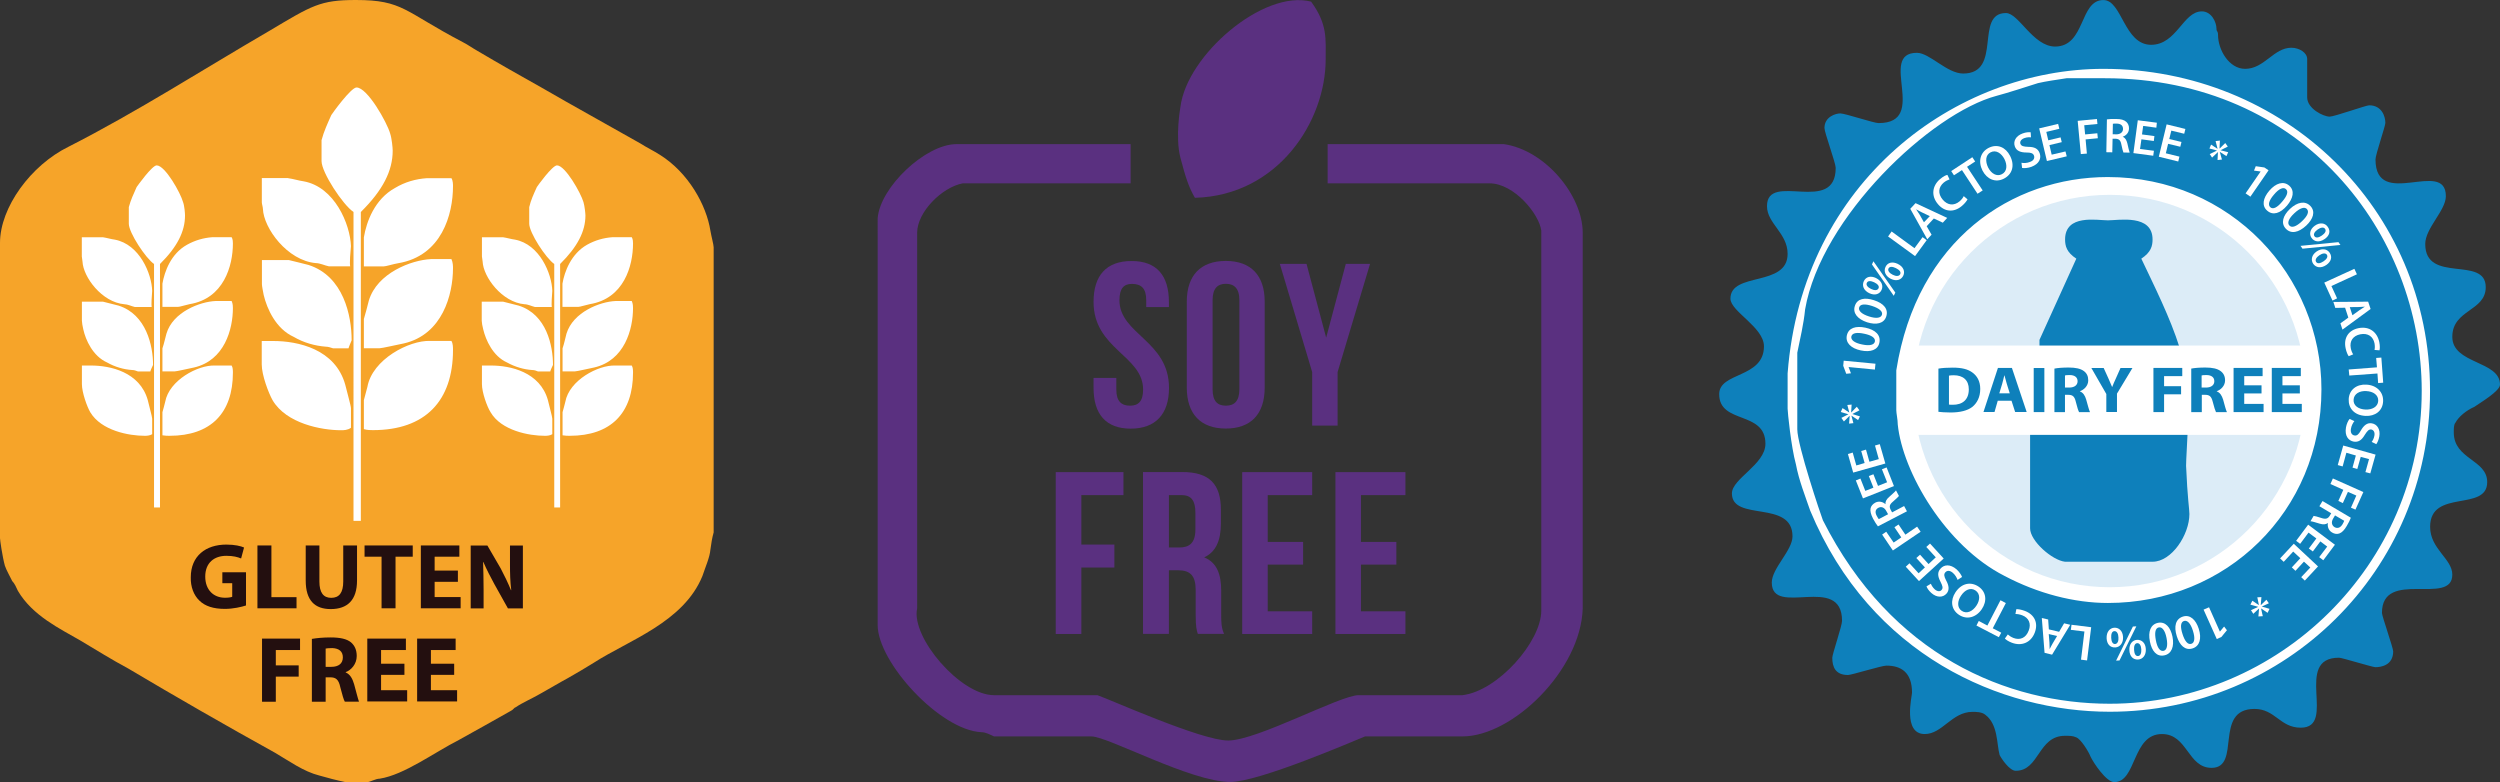 <?xml version="1.0" encoding="UTF-8"?><svg id="Layer_1" xmlns="http://www.w3.org/2000/svg" viewBox="0 0 2557.94 800.25"><rect x="0" y="0" width="2557.94" height="800.25" fill="#333333" stroke="none"/><defs><style>.cls-1{fill:#dcecf7;}.cls-1,.cls-2,.cls-3,.cls-4,.cls-5,.cls-6,.cls-7,.cls-8{stroke-width:0px;}.cls-1,.cls-4,.cls-5,.cls-6,.cls-7,.cls-8{fill-rule:evenodd;}.cls-2,.cls-4{fill:#fff;}.cls-3,.cls-7{fill:#0e80bb;}.cls-5{fill:#5a3080;}.cls-6{fill:#230f0f;}.cls-8{fill:#f6a429;}</style></defs><path class="cls-8" d="m473.5,43.1c5,2.5,9.3,5.7,15.1,9,21.1,12.5,44.4,25.7,65.3,37.4,32.6,18.9,67.8,38.2,101.2,57.2,6.5,4.2,13.4,7.4,20.1,11.7,29.1,18.2,47.6,51.4,51.7,77.8.8,5,3.3,14.2,3.3,16.8v291.7c-1.6,5.7-2.5,11.5-3.3,17.5-.7,8.2-5,17.5-8.2,27.2-19.4,47.4-75.3,65.6-111.3,88.8-8.2,5-17.5,10.7-26.5,15.7-9.3,5-18.6,10.7-27.7,15.7-8.5,5-18.5,9.2-25.8,14.2-1,0-2.5,2.5-4.3,3.3-17.6,10-36.9,20.7-53.4,29.9-25.9,13.2-56,35.7-81.1,39.7-4.3,0-10.1,3.5-12.6,3.5h-22.6c-8.3-1.7-18.4-4.3-26.6-6.7-16.1-4-31.2-15-45.2-23.2-51-28.2-101.2-57.1-150.4-86.3-16.8-9-32.6-18.9-49.4-28.9-20.1-11.7-48.5-25-63.5-50.6-1.5-3.3-3.3-7.5-5.8-10-2.4-5-5.8-10.7-7.5-15.7-2.5-9-5-26.5-5-28.2V248.6c0-36.4,31.6-79.6,70.2-98.5,70.1-35.7,137.1-78.8,205.7-118.7C319.1,5.7,327.4,0,364.1,0c48.4,0,49.4,11.7,109.4,43.1"/><path class="cls-4" d="m461.9,348.9c1.6,2.5,1.6,6.7,1.6,9.2,0,52.1-28.4,82-81.9,82-2.5,0-5.7,0-9.3-1v-29.7c1-4.3,2.6-9.2,3.6-13.5,5-28.2,42.7-47.8,64.2-47.1h21.8v.1Zm-108.6,44.9c1.7,7.2,5.8,21.4,5.8,23.9v20c-3.4,2.5-7.6,2.5-10.1,2.5-20.1,0-56-6.8-70.1-30.7-4.2-7.5-11.1-25.7-11.1-36.7v-23.9h11.8c25.2,0,63.6,8.2,73.7,44.9m-57.7-127.7c6.8,1.5,12.5,3.2,20.1,5,35.9,11.5,44.1,52.1,44.1,77.1,0,0-3.2,7.5-3.2,8.2h-15.8c-2.5-.8-5-1.7-7.5-1.7-10.7-.8-22.6-4-32.7-10-18.3-8.2-27.5-28.9-30.8-42.9-.7-3.5-1.8-9.2-1.8-11v-24.7h27.6Zm166.3-1c1.6,3.5,1.6,7.5,1.6,9.2,0,27.4-10.9,67.8-50,77-8.5,1.7-22.6,5-25,5h-16.2v-29.9c1.8-5.7,3.6-13.2,5.1-18.9,8.5-28.2,43.4-41.4,63.5-42.4h21Zm0-82.8c1.6,2.5,1.6,6.5,1.6,8.2,0,28.9-11.5,71.3-56,78.8-5,.8-12.6,3.3-15.1,3.3h-20.1v-29.7c2.6-16,11.1-39.2,31.9-50.6,10-6,20.9-9.2,32.7-10h25Zm-167.1,0c5.7.8,10.7,2.5,15.8,3.2,31.8,5.7,47.7,43.9,48.5,66.3-1.8,19.2-.8,20-.8,20.7h-21.8c-4.1-.8-9.1-3.3-13.3-3.3-29.1-2.5-53.5-35.7-54.2-55.6,0-1.6-1.1-5-1.1-6.5v-24.9h26.9v.1Zm104.4-45.7c1.7,5,2.6,14.9,2.6,17.5,0,20.7-10.1,40.6-32.6,62.8v316h-7.5V216.9c-10.8-7.2-32.7-40.4-32.7-52.1v-21.4c2.5-9.3,6-16.7,10-25.7,1-1.7,20.1-28.2,25.8-28.2,11.1,0,31.2,35.7,34.4,47.1"/><path class="cls-4" d="m646.4,374c1.3,2,1.3,5.2,1.3,7.3,0,41.1-22.4,64.6-64.8,64.6-2,0-4.6,0-7.3-.5v-23.7c.9-3.3,2-7,2.8-10.5,4-22.2,33.7-37.8,51-37.2h17Zm-85.8,35.4c1.3,5.8,4.5,17,4.5,19v15.8c-2.5,1.7-5.8,1.7-7.8,1.7-15.8,0-44.4-5.2-55.4-24.2-3.6-5.7-8.8-20.2-8.8-28.7v-19h9.3c19.8,0,50.1,6.6,58.2,35.4m-45.7-100.7c5.2,1.3,10.1,2.5,15.8,4,28.6,9,35.1,41.1,35.1,60.7,0,0-2.8,5.9-2.8,6.7h-12.5c-1.8-.8-3.8-1.5-5.9-1.5-8.5-.5-17.7-3.2-25.8-7.7-14.5-6.5-21.8-23-24.4-34-.8-2.7-1.5-7.2-1.5-8.7v-19.5h22Zm131.5-.7c1.3,2.7,1.3,6,1.3,7.2,0,21.7-8.6,53.6-39.7,60.8-6.5,1.3-17.8,4-19.8,4h-12.6v-23.6c1.6-4.5,2.8-10.5,4-15,6.8-22.2,34.4-32.7,50.2-33.4h16.6Zm0-65.3c1.3,2,1.3,5.2,1.3,6.4,0,23-9.3,56.4-44.2,62.1-4,.8-10,2.8-11.9,2.8h-16.1v-23.8c2-12.2,8.9-30.6,25.2-39.8,8.1-4.5,16.6-7,25.9-7.7h19.8Zm-132,0c4.6.7,8.6,2,12.6,2.5,25.1,4.8,37.6,34.7,38.1,52.4-1.2,15.2-.5,15.8-.5,16.5h-17.3c-3.3-.8-7.3-2.8-10.6-2.8-23.1-2-42.2-27.9-42.9-43.7,0-1.5-.7-3.9-.7-5.2v-19.6h21.3v-.1Zm82.6-35.9c1.2,4,2,11.7,2,13.7,0,16.2-8.1,32-25.9,49.6v249.1h-6v-249.1c-8.5-5.8-25.6-32-25.6-41.2v-17c1.7-7.3,4.5-13.2,7.8-20.5.7-1.2,15.8-22.2,20.6-22.2,8.5.1,24.4,28.3,27.1,37.6"/><path class="cls-4" d="m237,374c1.3,2,1.3,5.2,1.3,7.3,0,41.1-22.4,64.6-64.8,64.6-2,0-4.5,0-7.3-.5v-23.7c.8-3.3,2.1-7,2.8-10.5,4-22.2,33.6-37.8,50.7-37.2h17.3Zm-85.8,35.4c1.3,5.8,4.5,17,4.5,19v15.8c-2.5,1.7-6,1.7-7.7,1.7-16.1,0-44.4-5.2-55.7-24.2-3.3-5.7-8.5-20.2-8.5-28.7v-19h9.3c19.7,0,50,6.6,58.1,35.4m-45.7-100.7c5.3,1.3,10,2.5,15.8,4,28.4,9,35.3,41.1,35.3,60.7,0,0-2.8,5.9-2.8,6.7h-12.6c-2-.8-4-1.5-5.8-1.5-8.7-.5-17.9-3.2-25.8-7.7-14.6-6.5-22-23-24.4-34-.7-2.7-1.4-7.2-1.4-8.7v-19.5h21.7Zm131.5-.7c1.3,2.7,1.3,6,1.3,7.2,0,21.7-8.6,53.6-39.7,60.8-6.5,1.3-17.8,4-19.8,4h-12.6v-23.6c1.6-4.5,2.8-10.5,4.1-15,6.5-22.2,34.4-32.7,50.2-33.4h16.5Zm0-65.3c1.3,2,1.3,5.2,1.3,6.4,0,23-9.4,56.4-44.3,62.1-4,.8-10,2.8-12,2.8h-15.8v-23.8c2.1-12.2,8.6-30.6,25.2-39.8,8.1-4.5,16.6-7,25.8-7.7h19.8Zm-132,0c4.6.7,8.5,2,12.5,2.5,25.2,4.8,37.7,34.7,38.2,52.4-1.2,15.2-.5,15.8-.5,16.5h-17.3c-3.4-.8-7.4-2.8-10.6-2.8-23.1-2-42.2-27.9-42.9-43.7,0-1.5-.7-3.9-.7-5.2v-19.6h21.3v-.1Zm82.3-35.9c1.5,4,2,11.7,2,13.7,0,16.2-7.8,32-25.6,49.6v249.1h-6.1v-249.1c-8.5-5.8-25.8-32-25.8-41.2v-17c2-7.3,4.7-13.2,8-20.5.8-1.2,15.8-22.2,20.5-22.2,8.7.1,24.5,28.3,27,37.6"/><path class="cls-6" d="m251.6,585.5h-24.1v11.2h10.1v13.9c-1,.5-3.8,1-7.3,1-12,0-20.3-8.2-20.3-21.7,0-14.2,9.3-21.2,21.6-21.2,7,0,11.5,1.2,15.1,2.7l3-11.2c-3.3-1.5-9.5-3-18.1-3-21.1,0-36.4,11.7-36.4,33.4-.3,9.7,3,18.4,8.8,23.9,5.8,5.7,14.3,8.5,26.1,8.5,8.5,0,17-2,21.6-3.5v-34h-.1Z"/><polygon class="cls-6" points="263.4 622.4 303.4 622.4 303.4 611 277.7 611 277.7 558.1 263.4 558.1 263.4 622.4"/><path class="cls-6" d="m312.8,558.1v35.9c0,20.5,9.4,29.2,25.6,29.2,17.1,0,26.9-9.2,26.9-29.2v-35.9h-14.1v36.9c0,11.5-4.2,16.7-12.3,16.7s-12.1-5.5-12.1-16.7v-36.9h-14Z"/><polygon class="cls-6" points="390.4 622.4 404.7 622.4 404.7 569.6 422.3 569.6 422.3 558.1 373 558.1 373 569.6 390.4 569.6 390.4 622.4"/><polygon class="cls-6" points="468.5 583.8 444.7 583.8 444.7 569.6 470 569.6 470 558.1 430.6 558.1 430.6 622.4 471.3 622.4 471.3 610.9 444.7 610.9 444.7 595.3 468.5 595.3 468.5 583.8"/><path class="cls-6" d="m494.8,622.4v-19.4c0-10.4-.3-19.4-.5-27.9l.2-.2c3.3,7.7,7.6,15.9,11.4,22.9l13.8,24.7h15.3v-64.3h-13.2v18.6c0,9.8.2,18.5,1.3,27h-.3c-3-7.3-6.8-15.2-10.5-22.2l-13.6-23.4h-17.1v64.3h13.2v-.1Z"/><polygon class="cls-6" points="268.1 718 282.2 718 282.2 692.3 305.6 692.3 305.6 680.8 282.2 680.8 282.2 665.1 307 665.1 307 653.4 268.1 653.4 268.1 718"/><path class="cls-6" d="m333.2,663.6c1-.2,3-.5,6.8-.5,6.8.3,10.8,3.3,10.8,9.5s-4.3,9.7-11.8,9.7h-5.8v-18.7Zm-14.1,54.4h14.1v-25h4.5c6,0,8.8,2.2,10.5,10.2,2,7.7,3.5,13,4.6,14.7h14.5c-1-2.5-3-10.7-5-17.9-1.7-5.7-4-10-8.6-12v-.3c5.5-2,11.3-8.1,11.3-16.5,0-6.2-2.1-10.7-5.9-14-4.3-3.5-11.1-5-20.9-5-7.8,0-14.5.7-19.1,1.5v64.3Z"/><polygon class="cls-6" points="413.8 679.1 389.9 679.1 389.9 665.1 415.3 665.1 415.3 653.4 375.8 653.4 375.8 717.7 416.6 717.7 416.6 706.2 389.9 706.2 389.9 690.5 413.8 690.5 413.8 679.1"/><polygon class="cls-6" points="464.7 679.1 440.9 679.1 440.9 665.1 466.2 665.1 466.2 653.4 426.8 653.4 426.8 717.7 467.7 717.7 467.7 706.2 440.9 706.2 440.9 690.5 464.7 690.5 464.7 679.1"/><path class="cls-5" d="m1156.8,147.48v40.1h-171.7c-21.3,4-46.7,29.4-46.7,50.6v384.3c-6.5,29.7,44.4,88.8,78.5,88.8h105.9c12.8,4.3,106.2,46.4,133.8,46.4,29.7,0,114.5-46.4,133.6-46.4h106.2c36.2-4.3,80.6-54.8,80.6-86.5V235.98c-2-16.7-27.7-48.4-53-48.4h-165.6v-40.1h180.4c42.4,6.2,80.6,52.6,80.6,90.8v384.3c-2,63.3-72,130.9-123,130.9h-99.7c-10.7,4.2-108.1,46.6-138,46.6-40.1,0-125.2-46.6-142-46.6h-99.7c-4.3-2-8.5-4.3-12.8-4.3-42.4-2-106.2-71.6-106.2-109.7V223.48c2.3-31.9,49-76,80.6-76h178.2Zm199.6-86.8c0,63.4-48.7,139.4-133.8,141.7-6.2-10.7-9.58-20.87-14.8-40.9-5.6-21.47,0-52.1,0-52.1,6.5-52.9,84.8-120.4,133.7-107.7,16.9,23.1,14.9,38.1,14.9,59"/><path class="cls-5" d="m1118.9,308.88c0,48.4,50.7,54.9,50.7,89.7,0,12.2-5,16.5-13.3,16.5-8.8,0-14.1-4.3-14.1-16.5v-11.9h-23.3v10.2c0,26.7,12.5,41.7,38,41.7s39.2-14.9,39.2-41.7c0-48.3-50.7-54.8-50.7-89.7,0-12.2,4.5-16.7,12.8-16.7,9.5,0,14.6,4.5,14.6,16.7v7h23.2v-5.2c0-26.9-12.4-41.9-38-41.9-26-.1-39.1,14.8-39.1,41.8"/><path class="cls-5" d="m1214.3,396.58c0,26.9,14.1,41.9,39.9,41.9s39.8-14.9,39.8-41.9v-88c0-26.7-14-41.6-39.8-41.6s-39.9,14.9-39.9,41.6v88Zm26.4-89.5c0-12.2,5.3-16.7,13.6-16.7s13.8,4.5,13.8,16.7v91.3c0,12.2-5.3,16.7-13.8,16.7s-13.6-4.5-13.6-16.7v-91.3Z"/><polygon class="cls-5" points="1342.6 435.48 1368.6 435.48 1368.6 380.68 1401.8 269.98 1377 269.98 1356.9 345.48 1336.8 269.98 1309.5 269.98 1342.6 380.68 1342.6 435.48"/><polygon class="cls-5" points="1106.4 506.58 1149.5 506.58 1149.5 483.08 1080.2 483.08 1080.2 648.68 1106.4 648.68 1106.4 580.68 1140.2 580.68 1140.2 557.18 1106.4 557.18 1106.4 506.58"/><path class="cls-5" d="m1209,506.58c9.8,0,14.1,5.5,14.1,18v17.2c0,14-6.3,18.4-16.5,18.4h-10.6v-53.6h13Zm43.5,142.1c-2.8-6-3-11.7-3-19.5v-24.7c0-16.7-4.3-28.9-17.4-34.2,11.8-5.5,17.1-16.9,17.1-34.9v-13.7c0-26.2-11.6-38.7-39.5-38.7h-40.2v165.6h26.5v-65.1h9.3c12.6,0,18.1,5.5,18.1,20.4v25c0,13.2,1,15.7,2.2,19.7h26.9v.1Z"/><polygon class="cls-5" points="1297.1 506.58 1342.6 506.58 1342.6 483.08 1271 483.08 1271 648.68 1342.6 648.68 1342.6 625.48 1297.1 625.48 1297.1 577.68 1333.3 577.68 1333.3 554.48 1297.1 554.48 1297.1 506.58"/><polygon class="cls-5" points="1392.5 506.58 1438 506.58 1438 483.08 1366.4 483.08 1366.4 648.68 1438 648.68 1438 625.48 1392.5 625.48 1392.5 577.68 1428.7 577.68 1428.7 554.48 1392.5 554.48 1392.5 506.58"/><path class="cls-4" d="m2024.44,308.25h13v30.6c0,12-5.9,16.4-15,16.4s-14.8-4.3-14.8-16.4v-89.6c0-11.9,5.7-16.6,14.8-16.6s15,4.7,15,16.6v18.1h22.9v-16.3c0-26.6-12.3-41-38.7-41s-39.9,14.4-39.9,41v86.4c0,26.2,13.3,40.7,39.9,40.7s38.7-14.4,38.7-40.7v-52h-36v22.8h.1Z"/><polygon class="cls-4" points="2117.54 212.65 2081.64 212.65 2081.64 375.05 2103.94 375.05 2103.94 260.35 2123.44 375.05 2148.04 375.05 2166.04 258.65 2166.04 375.05 2189.14 375.05 2189.14 212.65 2154.44 212.65 2136.74 328.15 2117.54 212.65"/><polygon class="cls-4" points="1987.24 444.75 2029.64 444.75 2029.64 422.05 1961.44 422.05 1961.44 584.45 1987.24 584.45 1987.24 517.45 2020.54 517.45 2020.54 494.75 1987.24 494.75 1987.24 444.75"/><path class="cls-4" d="m2088.04,444.75c9.4,0,13.5,5.4,13.5,17.9v16.9c0,13.7-6.1,18.1-16.1,18.1h-10.6v-52.9h13.2Zm42.3,139.7c-2.5-5.9-2.7-11.5-2.7-19.1v-24.2c0-16.4-4.1-28.4-17.2-33.8,11.6-5.4,17-16.4,17-34v-13.4c0-25.9-11.6-37.9-38.7-37.9h-39.4v162.4h25.6v-64.1h9.4c12.1,0,17.6,5.4,17.6,20.1v24.7c0,12.7,1,15.1,2.4,19.3h26Z"/><polygon class="cls-4" points="2174.34 444.75 2218.74 444.75 2218.74 422.05 2148.54 422.05 2148.54 584.45 2218.74 584.45 2218.74 561.45 2174.34 561.45 2174.34 514.75 2209.64 514.75 2209.64 491.75 2174.34 491.75 2174.34 444.75"/><polygon class="cls-4" points="2267.94 444.75 2312.24 444.75 2312.24 422.05 2242.14 422.05 2242.14 584.45 2312.24 584.45 2312.24 561.45 2267.94 561.45 2267.94 514.75 2303.14 514.75 2303.14 491.75 2267.94 491.75 2267.94 444.75"/><path class="cls-4" d="m1815.14,399.25c0-190.4,154.2-344.6,344.2-344.6s343.8,154.2,343.8,344.6-153.8,344.2-343.8,344.2-344.2-154.2-344.2-344.2"/><path class="cls-7" d="m2375.24,398.45c0,125.4-97.8,218.5-218.5,218.5-34.2,0-71.5-9.6-105.8-27.7-60.4-30.7-104.2-106.1-109.2-154.9,0-5-1.5-11.5-1.5-14.6v-40.8c21.1-133.9,118.7-197.8,216.4-197.8,125.8,0,218.6,101.2,218.6,217.3m102.6,1.6c0,178.1-146.5,320-319.3,320-104.6,0-223.5-49.2-293.4-187.7-2-5-26.2-76.9-26.2-93.1v-78.4c3-14.6,6.5-29.2,8-44.3,16.3-94.5,128.9-200.7,195.9-218.5,13.1-3.5,27.7-8.4,42.4-13,8.1-1.9,19.6-3.5,29.2-5h39.2c201.9,0,324.2,158.4,324.2,320m8.5,0c0,184.3-148.5,328.2-327.7,328.2-111.1,0-244.6-57.3-306.5-205.8-5-14.6-11.5-30.8-14.6-47.3-5-18.2-8.5-53.8-8.5-57v-36.1c15-197.4,173-311.6,323.1-311.6,184.2,0,334.2,141.9,334.2,329.6m-285.4-354.2c26.2,0,32.7-34.2,51.9-34.2,10,0,15,11.2,15,17.7,0,3.5,1.6,1.9,1.6,6.5,0,14.9,11.1,34.6,27.7,34.6,19.7,0,29.2-21.6,47.3-21.6,8,0,16.2,5,16.2,11.5v39.3c0,11.5,16.6,19.7,23,19.7,4.7,0,37.3-11.6,40.4-11.6,13.1,0,16.6,11.6,16.6,18,0,3.2-10.1,32.7-10.1,37.3,0,52.3,72-1.5,72,37.7,0,14.6-21.1,32.7-21.1,48.9,0,41.1,61.9,11.5,61.9,44.2,0,24.7-34.2,22.7-34.2,50.8s48.8,24.2,48.8,48.9c0,6.5-19.6,18.1-26.2,22.7-8,3.5-16.2,10-19.6,16.6-1.5,1.5-1.5,6.5-1.5,9.6,0,27.7,34.2,27.7,34.2,50.8,0,30.8-58.4,6.5-58.4,45.8,0,22.7,22.7,32.7,22.7,48.9,0,32.6-72-6.5-72,39.2,0,3.1,11.5,35.8,11.5,39.3,0,14.6-13,16.2-18.1,16.2-3.1,0-34.2-9.7-37.3-9.7-47.3,0-1.5,71.6-39.2,71.6-21.2,0-26.1-19.2-47.3-19.2-42.3,0-13,60.3-43.9,60.3-24.5,0-24.5-34.6-50.8-34.6-30.7,0-25.8,49.2-48.8,49.2-8.1,0-21.2-19.6-24.3-26.2-1.9-5-10-18.1-14.6-19.6-3.5-1.6-6.5-1.6-11.5-1.6-27.7,0-26.1,35.8-50.4,35.8-6.5,0-15-13-16.5-16.2-3.1-11.5-1.5-31.2-14.6-41.1-3.5-3-9.6-3-13.1-3-21.2,0-30.8,22.7-48.9,22.7-22.7,0-13-38.8-13-42.3,0-21.2-11.6-27.7-26.2-27.7-5,0-35.7,9.6-39.3,9.6-12.7,0-16.1-8-16.1-17.7,0-3.5,10-32.7,10-37.7,0-48.9-71.9-3.1-71.9-39.2,0-14.6,21.2-32.8,21.2-47.3,0-37.7-62-14.6-62-43.9,0-15.1,34.3-29.6,34.3-50.8,0-34.2-47.3-19.6-47.3-50.8,0-22.7,45.8-16.2,45.8-48.9,0-19.6-34.3-35.7-34.3-48.8,0-27.7,58.5-11.6,58.5-45.8,0-21.2-21.1-31.1-21.1-48.8,0-36.2,70.3,9.6,70.3-39.2,0-5-11.5-36.1-11.5-40.8,0-11.5,11.5-14.9,16.2-14.9,5,0,34.2,9.9,39.2,9.9,52.2,0-1.5-71.9,39.2-71.9,13,0,30.8,21.2,47.3,21.2,40.7,0,11.2-61.9,43.8-61.9,13.1,0,27.7,34.3,50.4,34.3,31.2-.3,24.6-47.6,49.3-47.6,19.1,0,21.1,45.8,48.8,45.8"/><path class="cls-1" d="m1957.84,400.05c0-110.7,90-200.7,200.7-200.7s200.4,90,200.4,200.7-89.6,200.8-200.4,200.8c-110.7-.1-200.7-90-200.7-200.8"/><path class="cls-7" d="m2238.24,443.95c-1.5,28.1-1.5,31.2-1.5,32.7,1.5,34.3,3.4,44.2,3.4,49.3,0,21.1-18.1,48.8-37.7,48.8h-89.6c-13.1-1.5-35.7-21.2-35.7-34.2v-96.5h161.1v-.1Zm-35.8-198.9c0,6.5-1.5,13-11.5,19.6,13.1,27.7,29.6,60.4,39.2,91.1h-143.4v-8l37.7-83.1c-10-6.5-11.5-13.1-11.5-19.6,0-26.2,32.7-19.6,43.8-19.6s45.7-6.6,45.7,19.6"/><rect class="cls-2" x="1952.14" y="353.55" width="417.3" height="91.4"/><polygon class="cls-2" points="2310.74 630.75 2311.44 622.55 2311.44 622.55 2305.54 628.05 2303.14 624.35 2310.44 620.95 2310.34 620.85 2302.54 618.65 2304.54 614.65 2311.24 619.15 2311.24 619.05 2309.64 611.15 2313.84 610.95 2313.14 618.95 2313.34 619.05 2318.94 613.65 2321.44 617.25 2314.34 620.55 2314.34 620.65 2322.14 622.95 2320.14 627.05 2313.54 622.55 2313.44 622.55 2315.24 630.45 2310.74 630.75"/><polygon class="cls-2" points="2271.34 646.25 2271.34 646.25 2275.64 641.05 2278.54 644.85 2272.84 651.75 2268.14 653.85 2254.64 623.75 2260.24 621.35 2271.34 646.25"/><path class="cls-2" d="m2227.24,650.95c-3.2-10.1-1.2-17.7,6.3-20.1,7.2-2.3,13.2,3.1,16.2,12.6,3.1,9.8,1,17.7-6.4,20-7.6,2.4-13.2-3.2-16.1-12.5m16.5-5.6c-2.4-7.7-5.8-11-9.1-10-3.5,1.1-4,5.9-1.5,13.5,2.3,7.2,5.4,11,8.9,9.9,3.3-.9,4.2-5.5,1.7-13.4"/><path class="cls-2" d="m2199.74,656.45c-2.1-10.3.7-17.6,8.3-19.2,7.5-1.5,12.8,4.5,14.8,14.2,2,10-.9,17.6-8.4,19.1-7.8,1.7-12.8-4.5-14.7-14.1m17-3.7c-1.5-7.8-4.6-11.5-7.9-10.8-3.6.7-4.5,5.4-3,13.2,1.4,7.5,4.2,11.5,7.8,10.8,3.3-.7,4.7-5.1,3.1-13.2"/><path class="cls-2" d="m2155.44,653.15c-.3-6.8,3.4-10.6,7.9-10.9,4.6-.2,8.5,3.1,8.9,9.4.4,6.1-3,10.5-7.9,10.8-5.3.3-8.6-3.4-8.9-9.3m12.1-1c-.1-3.7-1.6-6.5-4.1-6.4s-3.5,2.8-3.3,6.8c.2,3.7,1.3,6.5,4,6.4,2.5-.2,3.7-3.2,3.4-6.8m18.3-11.3l-17.2,34.9-3.5.2,17.2-34.9,3.5-.2Zm-7.1,24.6c-.4-6.9,3.5-10.6,7.9-10.8,4.6-.2,8.6,3.1,8.9,9.4.4,6.2-3,10.5-8,10.8-5.1.2-8.5-3.4-8.8-9.4m12.2-1c-.2-3.8-1.7-6.5-4.2-6.4-2.4.2-3.5,2.9-3.2,6.9.2,3.6,1.4,6.5,4,6.3,2.5-.1,3.6-3,3.4-6.8"/><polygon class="cls-2" points="2135.44 675.75 2129.24 674.95 2132.74 646.15 2118.84 644.45 2119.54 639.25 2139.64 641.75 2135.44 675.75"/><path class="cls-2" d="m2106.84,646.45l5.1-8.7,6.3,1.5-18.6,30.6-7.7-1.9-2.8-35.6,6.5,1.5.7,10.1,10.5,2.5Zm-10.6,2.3l.7,8.7c.1,2.2.1,4.7.2,6.7h0c1-1.8,2-4,3.1-5.8l4.5-7.6-8.5-2Z"/><path class="cls-2" d="m2063.04,623.35c1.6-.2,4.9.3,8.7,1.7,10.1,3.8,13.9,12.5,10.2,22.2-4,10.5-13.7,14.1-23.4,10.4-3.8-1.4-6.3-3.3-7.2-4.3l3-4.2c1.3,1.2,3.1,2.5,5.8,3.6,6.5,2.5,12.7.2,15.6-7.6,2.7-6.9.2-13-6.7-15.6-2.4-.9-5.1-1.4-6.9-1.3l.9-4.9Z"/><polygon class="cls-2" points="2038.94 642.85 2047.64 647.35 2045.14 651.95 2022.24 640.05 2024.64 635.35 2033.44 640.05 2046.84 614.15 2052.34 617.05 2038.94 642.85"/><path class="cls-2" d="m2000.84,605.95c6.3-9.4,15.7-11,23.5-5.8,8,5.4,9,14.8,3.4,23.1-5.8,8.6-15.4,11.2-23.4,5.8-8.2-5.5-8.9-15-3.5-23.1m21.4,13.7c3.8-5.7,4-12.2-1-15.5-5-3.4-10.9-.6-14.8,5.4-3.6,5.3-4.3,12.1.8,15.5,5.1,3.4,11.1.5,15-5.4"/><path class="cls-2" d="m2002.94,593.35c-.8-2.2-2.3-5-4.7-7.1-3-2.7-5.9-2.8-7.8-.7-1.7,1.9-1.4,4.2.8,8.3,2.9,5.3,3.6,9.9.4,13.5-3.7,4.2-10,4.3-15.5-.6-2.8-2.5-4.3-4.9-5-6.8l4.5-2.7c.5,1.3,1.6,3.6,4,5.8,2.9,2.5,5.7,2.2,6.9.6,1.8-1.9,1.1-4.1-1.1-8.5-3-5.7-3.2-9.8.1-13.4,3.6-4.1,9.8-4.9,16.5.9,2.6,2.4,4.8,5.7,5.5,7.7l-4.6,3Z"/><polygon class="cls-2" points="1964.54 567.55 1973.24 577.15 1980.64 570.25 1970.94 559.65 1974.74 556.15 1988.74 571.45 1963.44 594.55 1949.94 579.85 1953.74 576.35 1963.04 586.55 1969.54 580.55 1960.74 570.95 1964.54 567.55"/><polygon class="cls-2" points="1936.74 563.25 1925.74 546.95 1929.94 544.05 1937.54 555.15 1945.34 549.85 1938.34 539.45 1942.54 536.65 1949.54 547.05 1961.54 538.85 1965.14 544.05 1936.74 563.25"/><path class="cls-2" d="m1921.44,538.55c-1.4-1.8-3.3-4.7-5-7.9-2.2-4.3-3.1-7.7-2.5-10.6.5-2.3,2.2-4.3,4.7-5.7,3.9-2.1,7.9-.8,10.4,1.4h.2c-.4-2.6,1.1-5,3.6-7.2,3.2-3,6.3-5.5,7.1-6.8l3,5.7c-.7,1-2.8,2.9-6.1,5.8-3.5,2.9-4,5-2.4,8.2l1.5,2.8,12.3-6.5,2.9,5.4-29.7,15.4Zm10.4-12.4l-1.8-3.2c-1.9-3.7-5.1-5-8.1-3.4-3.3,1.7-3.6,4.8-1.7,8.3,1,1.8,1.6,2.8,2.1,3.3l9.5-5Z"/><polygon class="cls-2" points="1916.84 485.25 1921.54 497.15 1930.84 493.45 1925.54 480.15 1930.34 478.25 1937.84 497.35 1906.14 509.95 1898.84 491.55 1903.54 489.65 1908.54 502.25 1916.84 498.95 1912.14 487.05 1916.84 485.25"/><polygon class="cls-2" points="1909.24 460.05 1912.74 472.45 1922.34 469.75 1918.44 455.85 1923.34 454.45 1929.04 474.25 1896.14 483.55 1890.74 464.55 1895.64 463.05 1899.34 476.25 1907.84 473.75 1904.34 461.45 1909.24 460.05"/><polygon class="cls-2" points="1885.24 417.55 1892.04 422.05 1892.14 422.05 1890.14 414.35 1894.54 413.95 1894.04 422.05 1894.24 421.95 1899.84 416.15 1902.54 419.85 1895.34 423.55 1895.34 423.65 1903.04 426.05 1901.14 429.85 1894.54 425.35 1894.34 425.35 1896.34 432.95 1891.94 433.45 1892.54 425.65 1892.34 425.55 1886.64 431.25 1884.04 427.55 1891.14 423.95 1891.14 423.85 1883.44 421.55 1885.24 417.55"/><polygon class="cls-2" points="1891.44 375.55 1891.44 375.65 1893.84 381.95 1889.04 382.45 1885.94 374.25 1886.44 369.05 1918.94 372.15 1918.34 378.15 1891.44 375.55"/><path class="cls-2" d="m1908.54,335.25c10.4,2.2,16,7.6,14.4,15.4-1.5,7.5-9.2,10-19,7.9-10-2.1-15.9-7.8-14.3-15.3,1.7-7.9,9.3-10,18.9-8m-3.3,17.2c7.9,1.7,12.4.4,13.1-3,.7-3.6-3.2-6.4-11-8-7.5-1.6-12.3-.8-13.1,2.9-.6,3.3,2.9,6.5,11,8.1"/><path class="cls-2" d="m1917.34,307.15c10.1,3.2,15.1,9.2,12.6,16.7-2.3,7.2-10.1,8.9-19.6,5.9-9.7-3.2-14.9-9.4-12.5-16.7,2.4-7.7,10.3-8.9,19.5-5.9m-5.1,16.6c7.6,2.5,12.2,1.6,13.3-1.6,1.1-3.4-2.6-6.6-10.1-9.1-7.2-2.3-12.1-2.1-13.2,1.5-1,3.2,2.2,6.7,10,9.2"/><path class="cls-2" d="m1919.44,284.45c6.2,3.1,7.6,8.2,5.7,12.3-2,4.2-6.8,6-12.6,3.2-5.6-2.7-7.7-7.7-5.5-12.3,2.2-4.6,7.1-5.7,12.4-3.2m-5,11.2c3.3,1.7,6.5,1.7,7.6-.6,1.1-2.2-.8-4.5-4.4-6.2-3.2-1.5-6.4-1.9-7.5.5-1.2,2.3,1,4.7,4.3,6.3m23.2,7l-22.3-32.1,1.5-3.2,22.4,32-1.6,3.3Zm4-32.7c6.3,3,7.7,8.2,5.7,12.2-2,4.1-6.8,6-12.6,3.2-5.5-2.7-7.7-7.8-5.5-12.3,2.2-4.6,7.1-5.6,12.4-3.1m-5,11.2c3.3,1.7,6.5,1.7,7.6-.6,1.1-2.2-.8-4.4-4.4-6.2-3.3-1.6-6.3-2-7.6.4-1,2.3,1.1,4.8,4.4,6.4"/><polygon class="cls-2" points="1931.84 241.95 1935.44 236.85 1958.84 253.95 1967.14 242.65 1971.34 245.75 1959.44 262.05 1931.84 241.95"/><path class="cls-2" d="m1971.34,231.45l5,8.7-4.4,4.7-17.4-31.2,5.4-5.8,32.4,15.1-4.5,4.9-9.2-4.3-7.3,7.9Zm3.2-10.3l-8-3.8c-2-.9-4-2.1-5.8-3.1l-.1.1c1.1,1.7,2.5,3.7,3.6,5.5l4.3,7.6,6-6.3Z"/><path class="cls-2" d="m2013.14,203.95c-.7,1.4-2.7,4.2-5.8,6.8-8.3,7-17.8,6.1-24.5-1.9-7.3-8.6-5.8-18.9,2.3-25.7,3.2-2.7,5.9-4,7.4-4.2l2.2,4.6c-1.7.6-3.8,1.5-6,3.3-5.3,4.5-6.3,11.1-1,17.4,4.9,5.8,11.4,6.6,17.2,1.8,2-1.7,3.6-3.7,4.3-5.4l3.9,3.3Z"/><polygon class="cls-2" points="2007.44 174.05 1999.24 179.35 1996.44 175.05 2018.04 160.85 2020.94 165.25 2012.64 170.65 2028.64 194.85 2023.34 198.25 2007.44 174.05"/><path class="cls-2" d="m2056.64,159.45c5.2,10.1,2.1,19.1-6.4,23.4-8.5,4.3-17.2.6-21.8-8.3-4.7-9.3-2.3-18.8,6.2-23.2,9-4.6,17.6-.6,22,8.1m-22.4,12c3.2,6.2,8.8,9.5,14,6.8,5.4-2.7,5.8-9.3,2.6-15.6-3-5.7-8.5-9.7-14.1-6.8-5.3,2.7-5.6,9.3-2.5,15.6"/><path class="cls-2" d="m2068.34,166.55c2.3.4,5.5.4,8.5-.8,3.8-1.3,5.2-3.8,4.3-6.5-.9-2.4-3-3.2-7.6-3.2-6,0-10.4-1.6-12-6.2-1.9-5.2,1-10.8,7.9-13.3,3.5-1.3,6.3-1.4,8.3-1.2l.3,5.2c-1.4-.2-3.9-.3-6.9.8-3.7,1.4-4.6,4-3.9,5.8.9,2.4,3.2,2.9,8,3.1,6.3,0,10,1.8,11.7,6.5,1.9,5.2-.4,11-8.6,14-3.4,1.2-7.2,1.5-9.4,1.1l-.6-5.3Z"/><polygon class="cls-2" points="2109.54 145.45 2096.94 148.45 2099.24 158.25 2113.34 154.95 2114.64 159.95 2094.34 164.75 2086.44 131.35 2105.84 126.75 2107.04 131.75 2093.74 134.95 2095.74 143.55 2108.34 140.55 2109.54 145.45"/><polygon class="cls-2" points="2125.84 123.65 2145.54 121.75 2146.04 126.85 2132.54 128.15 2133.44 137.55 2145.94 136.35 2146.44 141.45 2133.94 142.65 2135.24 157.15 2129.04 157.65 2125.84 123.65"/><path class="cls-2" d="m2155.74,122.15c2.4-.4,5.8-.5,9.4-.4,4.9,0,8.2.9,10.4,2.9,1.8,1.6,2.9,4,2.8,6.9-.1,4.3-3.1,7.2-6.3,8.3v.2c2.4.9,3.8,3.3,4.6,6.6,1,4.3,1.8,8.1,2.4,9.5l-6.4-.1c-.5-1.1-1.2-3.8-2.1-8.1-.8-4.4-2.4-5.8-5.9-6h-3.1l-.3,13.9-6.1-.1.6-33.6Zm5.9,15.2l3.7.1c4.2,0,6.8-2.2,6.9-5.4,0-3.8-2.5-5.5-6.5-5.6-2,0-3.2,0-3.9.2l-.2,10.7Z"/><polygon class="cls-2" points="2203.74 144.25 2191.04 142.55 2189.64 152.45 2203.84 154.25 2203.14 159.35 2182.84 156.65 2187.34 123.05 2206.84 125.55 2206.34 130.65 2192.84 128.85 2191.64 137.55 2204.34 139.25 2203.74 144.25"/><polygon class="cls-2" points="2230.84 150.15 2218.34 147.15 2216.04 156.85 2229.94 160.25 2228.74 165.25 2208.84 160.35 2216.84 127.25 2236.04 131.95 2234.84 136.85 2221.64 133.65 2219.54 142.25 2232.04 145.25 2230.84 150.15"/><polygon class="cls-2" points="2279.44 149.95 2272.14 153.65 2272.04 153.75 2279.84 155.75 2278.04 159.75 2271.24 155.35 2271.24 155.45 2273.44 163.25 2268.94 163.75 2269.34 155.65 2269.24 155.65 2263.34 161.25 2260.94 157.65 2268.14 154.15 2268.14 153.95 2260.64 151.95 2262.34 147.95 2268.84 152.25 2268.94 152.15 2266.94 144.35 2271.34 143.85 2270.94 151.85 2271.14 151.95 2276.84 146.35 2279.44 149.95"/><polygon class="cls-2" points="2313.04 175.45 2312.94 175.45 2306.24 174.55 2308.04 170.05 2316.84 171.35 2321.14 174.25 2302.54 201.25 2297.64 197.85 2313.04 175.45"/><path class="cls-2" d="m2340.04,210.35c-6.9,8-14.4,10.4-20.3,5.2-5.8-5-4.4-12.8,2.2-20.5,6.7-7.8,14.5-10.1,20.3-5.1,5.9,5.2,4.1,12.9-2.2,20.4m-13.4-11.2c-5.3,6.1-6.3,10.6-3.7,12.9,2.8,2.5,7.1.3,12.2-5.8,5-5.8,6.6-10.4,3.7-12.8-2.4-2.2-6.9-.7-12.2,5.7"/><path class="cls-2" d="m2359.64,230.85c-7.8,7.2-15.5,8.8-20.9,3.1-5.2-5.6-3-13.3,4.3-20.2,7.5-7.1,15.5-8.6,20.9-3,5.5,5.8,2.8,13.4-4.3,20.1m-12.2-12.6c-5.9,5.5-7.4,10-5,12.5,2.5,2.7,7.1,1.1,12.9-4.4,5.6-5.3,7.6-9.7,5-12.5-2.3-2.4-6.9-1.3-12.9,4.4"/><path class="cls-2" d="m2353.84,251.55l38.8-3.8,2,2.9-38.8,3.8-2-2.9Zm24.7-7c-5.7,4-10.9,2.6-13.4-1.1-2.6-3.7-1.8-8.8,3.3-12.5,5-3.6,10.5-3,13.3,1.2,3.1,4.4,1.7,9.1-3.2,12.4m1.8,26.5c-5.7,3.9-10.8,2.7-13.5-1.1-2.5-3.7-1.9-8.9,3.4-12.6,5.1-3.5,10.5-2.9,13.3,1.1,3.1,4.5,1.6,9.2-3.2,12.6m-9-36.2c-3.1,2.2-4.7,4.9-3.2,6.9,1.4,2,4.3,1.5,7.6-.8,3-2.1,4.8-4.6,3.2-6.8-1.4-2.1-4.6-1.4-7.6.7m1.7,26.4c-3.1,2.1-4.6,4.8-3.2,6.8,1.4,2.1,4.3,1.5,7.6-.7,3.1-2.1,4.8-4.6,3.3-6.8-1.5-2-4.6-1.4-7.7.7"/><polygon class="cls-2" points="2408.94 275.05 2411.54 280.65 2385.44 292.65 2391.24 305.25 2386.54 307.55 2378.14 289.15 2408.94 275.05"/><path class="cls-2" d="m2399.44,314.85l-10,.2-2-6.1,35.6-.3,2.5,7.5-28.8,21.1-2.1-6.4,8.1-5.9-3.3-10.1Zm7.5,7.7l7.1-5.1c1.8-1.3,3.8-2.5,5.5-3.6v-.1c-2,.1-4.4.4-6.5.4l-8.8.1,2.7,8.3Z"/><path class="cls-2" d="m2403.14,364.45c-1-1.3-2.4-4.3-3.2-8.3-2.2-10.6,3.2-18.4,13.3-20.4,11-2.2,19.1,4,21.2,14.3.8,4,.6,7,.2,8.4l-5.1-.4c.4-1.8.5-4,0-6.8-1.4-6.8-6.6-10.8-14.6-9.2-7.3,1.5-11.1,6.8-9.7,14.1.5,2.5,1.4,4.9,2.5,6.4l-4.6,1.9Z"/><polygon class="cls-2" points="2432.04 375.85 2431.24 366.25 2436.54 365.85 2438.44 391.55 2433.24 391.95 2432.54 382.15 2403.74 384.25 2403.14 378.05 2432.04 375.85"/><path class="cls-2" d="m2420.34,425.55c-11.5-.6-17.6-7.8-17.2-17.2.5-9.6,8.1-15.4,18.1-14.8,10.4.5,17.5,7.5,17.1,17-.4,10-8.3,15.5-18,15m.7-25.4c-6.9-.4-12.6,2.9-12.9,8.9-.4,6,5.1,9.7,12.2,10,6.5.3,12.6-2.6,13-8.8.3-6.2-5.2-9.8-12.3-10.1"/><path class="cls-2" d="m2408.94,430.85c-1.4,1.8-3,4.6-3.5,7.8-.7,3.9.8,6.4,3.5,6.9,2.6.5,4.3-1,6.6-5,2.9-5.2,6.5-8.3,11.3-7.4,5.5.9,8.9,6.2,7.6,13.5-.7,3.6-1.9,6.2-3.1,7.8l-4.7-2.3c.9-1.1,2.2-3.2,2.8-6.4.7-3.9-1.2-5.9-3.1-6.3-2.6-.4-4.1,1.4-6.7,5.4-3.2,5.5-6.6,7.8-11.4,7-5.4-1-9.4-5.8-7.9-14.5.6-3.5,2.2-7,3.7-8.7l4.9,2.2Z"/><polygon class="cls-2" points="2407.04 478.45 2410.44 466.05 2400.74 463.25 2396.94 477.25 2391.94 475.85 2397.54 455.85 2430.64 465.15 2425.24 484.35 2420.24 483.05 2423.94 469.75 2415.44 467.45 2411.94 479.85 2407.04 478.45"/><polygon class="cls-2" points="2418.14 503.45 2410.04 521.45 2405.44 519.45 2410.94 507.05 2402.34 503.25 2397.14 514.75 2392.54 512.55 2397.64 501.15 2384.44 495.25 2386.94 489.55 2418.14 503.45"/><path class="cls-2" d="m2405.34,529.75c-.8,2.2-2.4,5.4-4.2,8.4-2.5,4.3-4.9,6.7-7.6,7.7-2.3.8-5,.5-7.4-1-3.8-2.2-4.9-6.3-4.3-9.7h-.1c-2.1,1.6-4.8,1.7-8.1.7-4.3-1.3-8.1-2.5-9.6-2.5l3.2-5.5c1.1.1,4,.8,8.1,2.2,4.3,1.4,6.4.7,8.3-2.2l1.6-2.7-12.1-7.2,3.2-5.3,29,17.1Zm-16.2-2.4l-1.9,3.2c-2.2,3.6-1.5,7,1.4,8.8,3.2,1.8,6.1.5,8.2-3,1-1.7,1.5-2.9,1.7-3.5l-9.4-5.5Z"/><polygon class="cls-2" points="2362.34 561.25 2370.04 550.95 2362.04 544.95 2353.44 556.45 2349.34 553.35 2361.64 536.85 2389.04 557.35 2377.14 573.25 2372.94 570.05 2381.14 559.25 2374.14 553.95 2366.44 564.25 2362.34 561.25"/><polygon class="cls-2" points="2344.94 580.55 2353.64 571.15 2346.34 564.35 2336.64 574.85 2332.94 571.35 2346.94 556.35 2371.74 579.55 2358.24 594.05 2354.54 590.55 2363.84 580.65 2357.34 574.65 2348.64 584.05 2344.94 580.55"/><path class="cls-3" d="m1983.34,377.15c4-.7,9.2-1,14.7-1,9.2,0,15.3,1.6,19.8,4.8,5,3.5,8.3,9,8.3,17,0,8.6-3.5,14.6-8,18.3-5.1,4-12.9,5.8-22.4,5.8-5.7,0-9.7-.4-12.4-.7v-44.2h0Zm10.8,36.8c.9.2,2.5.2,3.8.2,9.9.1,16.5-5,16.5-15.8,0-9.4-5.9-14.4-15.4-14.4-2.3,0-4,.2-4.9.4v29.6h0Z"/><path class="cls-3" d="m2044.04,410.05l-3.3,11.5h-11.3l14.8-45.1h14.3l15.1,45.1h-11.8l-3.7-11.5h-14.1Zm12.3-7.6l-3-9.6c-.8-2.6-1.6-6.1-2.4-8.7h-.2c-.7,2.7-1.4,6.1-2.2,8.7l-2.9,9.6h10.7Z"/><rect class="cls-3" x="2080.84" y="376.55" width="10.9" height="45.1"/><path class="cls-3" d="m2102.04,377.15c3.5-.7,8.6-1.1,14.5-1.1,7.2,0,12.2,1.1,15.6,3.6,3,2.2,4.5,5.3,4.5,9.5,0,5.7-4.4,9.7-8.5,11.1v.2c3.3,1.3,5.2,4.3,6.4,8.4,1.5,5.1,2.9,11,3.9,12.8h-11.2c-.7-1.3-2-5-3.3-10.5-1.3-5.7-3.4-7.2-7.9-7.2h-3.2v17.7h-10.8v-44.5Zm10.8,19.4h4.3c5.4,0,8.6-2.5,8.6-6.5s-3-6.3-8-6.3c-2.6,0-4.1.1-4.9.4v12.4Z"/><path class="cls-3" d="m2155.14,421.65v-18.5l-15.3-26.6h12.6l4.9,10.8c1.5,3.3,2.5,5.7,3.7,8.6h.1c1.1-2.8,2.2-5.4,3.7-8.6l4.8-10.8h12.2l-15.8,26.2v18.8h-10.9v.1Z"/><polygon class="cls-3" points="2203.34 376.45 2232.84 376.45 2232.84 384.85 2214.24 384.85 2214.24 395.15 2231.64 395.15 2231.64 403.45 2214.24 403.45 2214.24 421.65 2203.34 421.65 2203.34 376.45"/><path class="cls-3" d="m2241.94,377.15c3.5-.7,8.6-1.1,14.5-1.1,7.2,0,12.2,1.1,15.6,3.6,3,2.2,4.6,5.3,4.6,9.5,0,5.7-4.4,9.7-8.5,11.1v.2c3.4,1.3,5.2,4.3,6.5,8.4,1.4,5.1,2.9,11,3.9,12.8h-11.2c-.7-1.3-1.9-5-3.3-10.5-1.4-5.7-3.4-7.2-8-7.2h-3.2v17.7h-10.8v-44.5h-.1Zm10.8,19.4h4.3c5.4,0,8.6-2.5,8.6-6.5s-3-6.3-8.1-6.3c-2.6,0-4.1.1-4.9.4v12.4h.1Z"/><polygon class="cls-3" points="2313.94 402.55 2296.24 402.55 2296.24 413.25 2316.04 413.25 2316.04 421.65 2285.34 421.65 2285.34 376.45 2315.04 376.45 2315.04 384.85 2296.24 384.85 2296.24 394.25 2313.94 394.25 2313.94 402.55"/><polygon class="cls-3" points="2353.14 402.55 2335.34 402.55 2335.34 413.25 2355.14 413.25 2355.14 421.65 2324.44 421.65 2324.44 376.45 2354.14 376.45 2354.14 384.85 2335.34 384.85 2335.34 394.25 2353.14 394.25 2353.14 402.55"/></svg>
